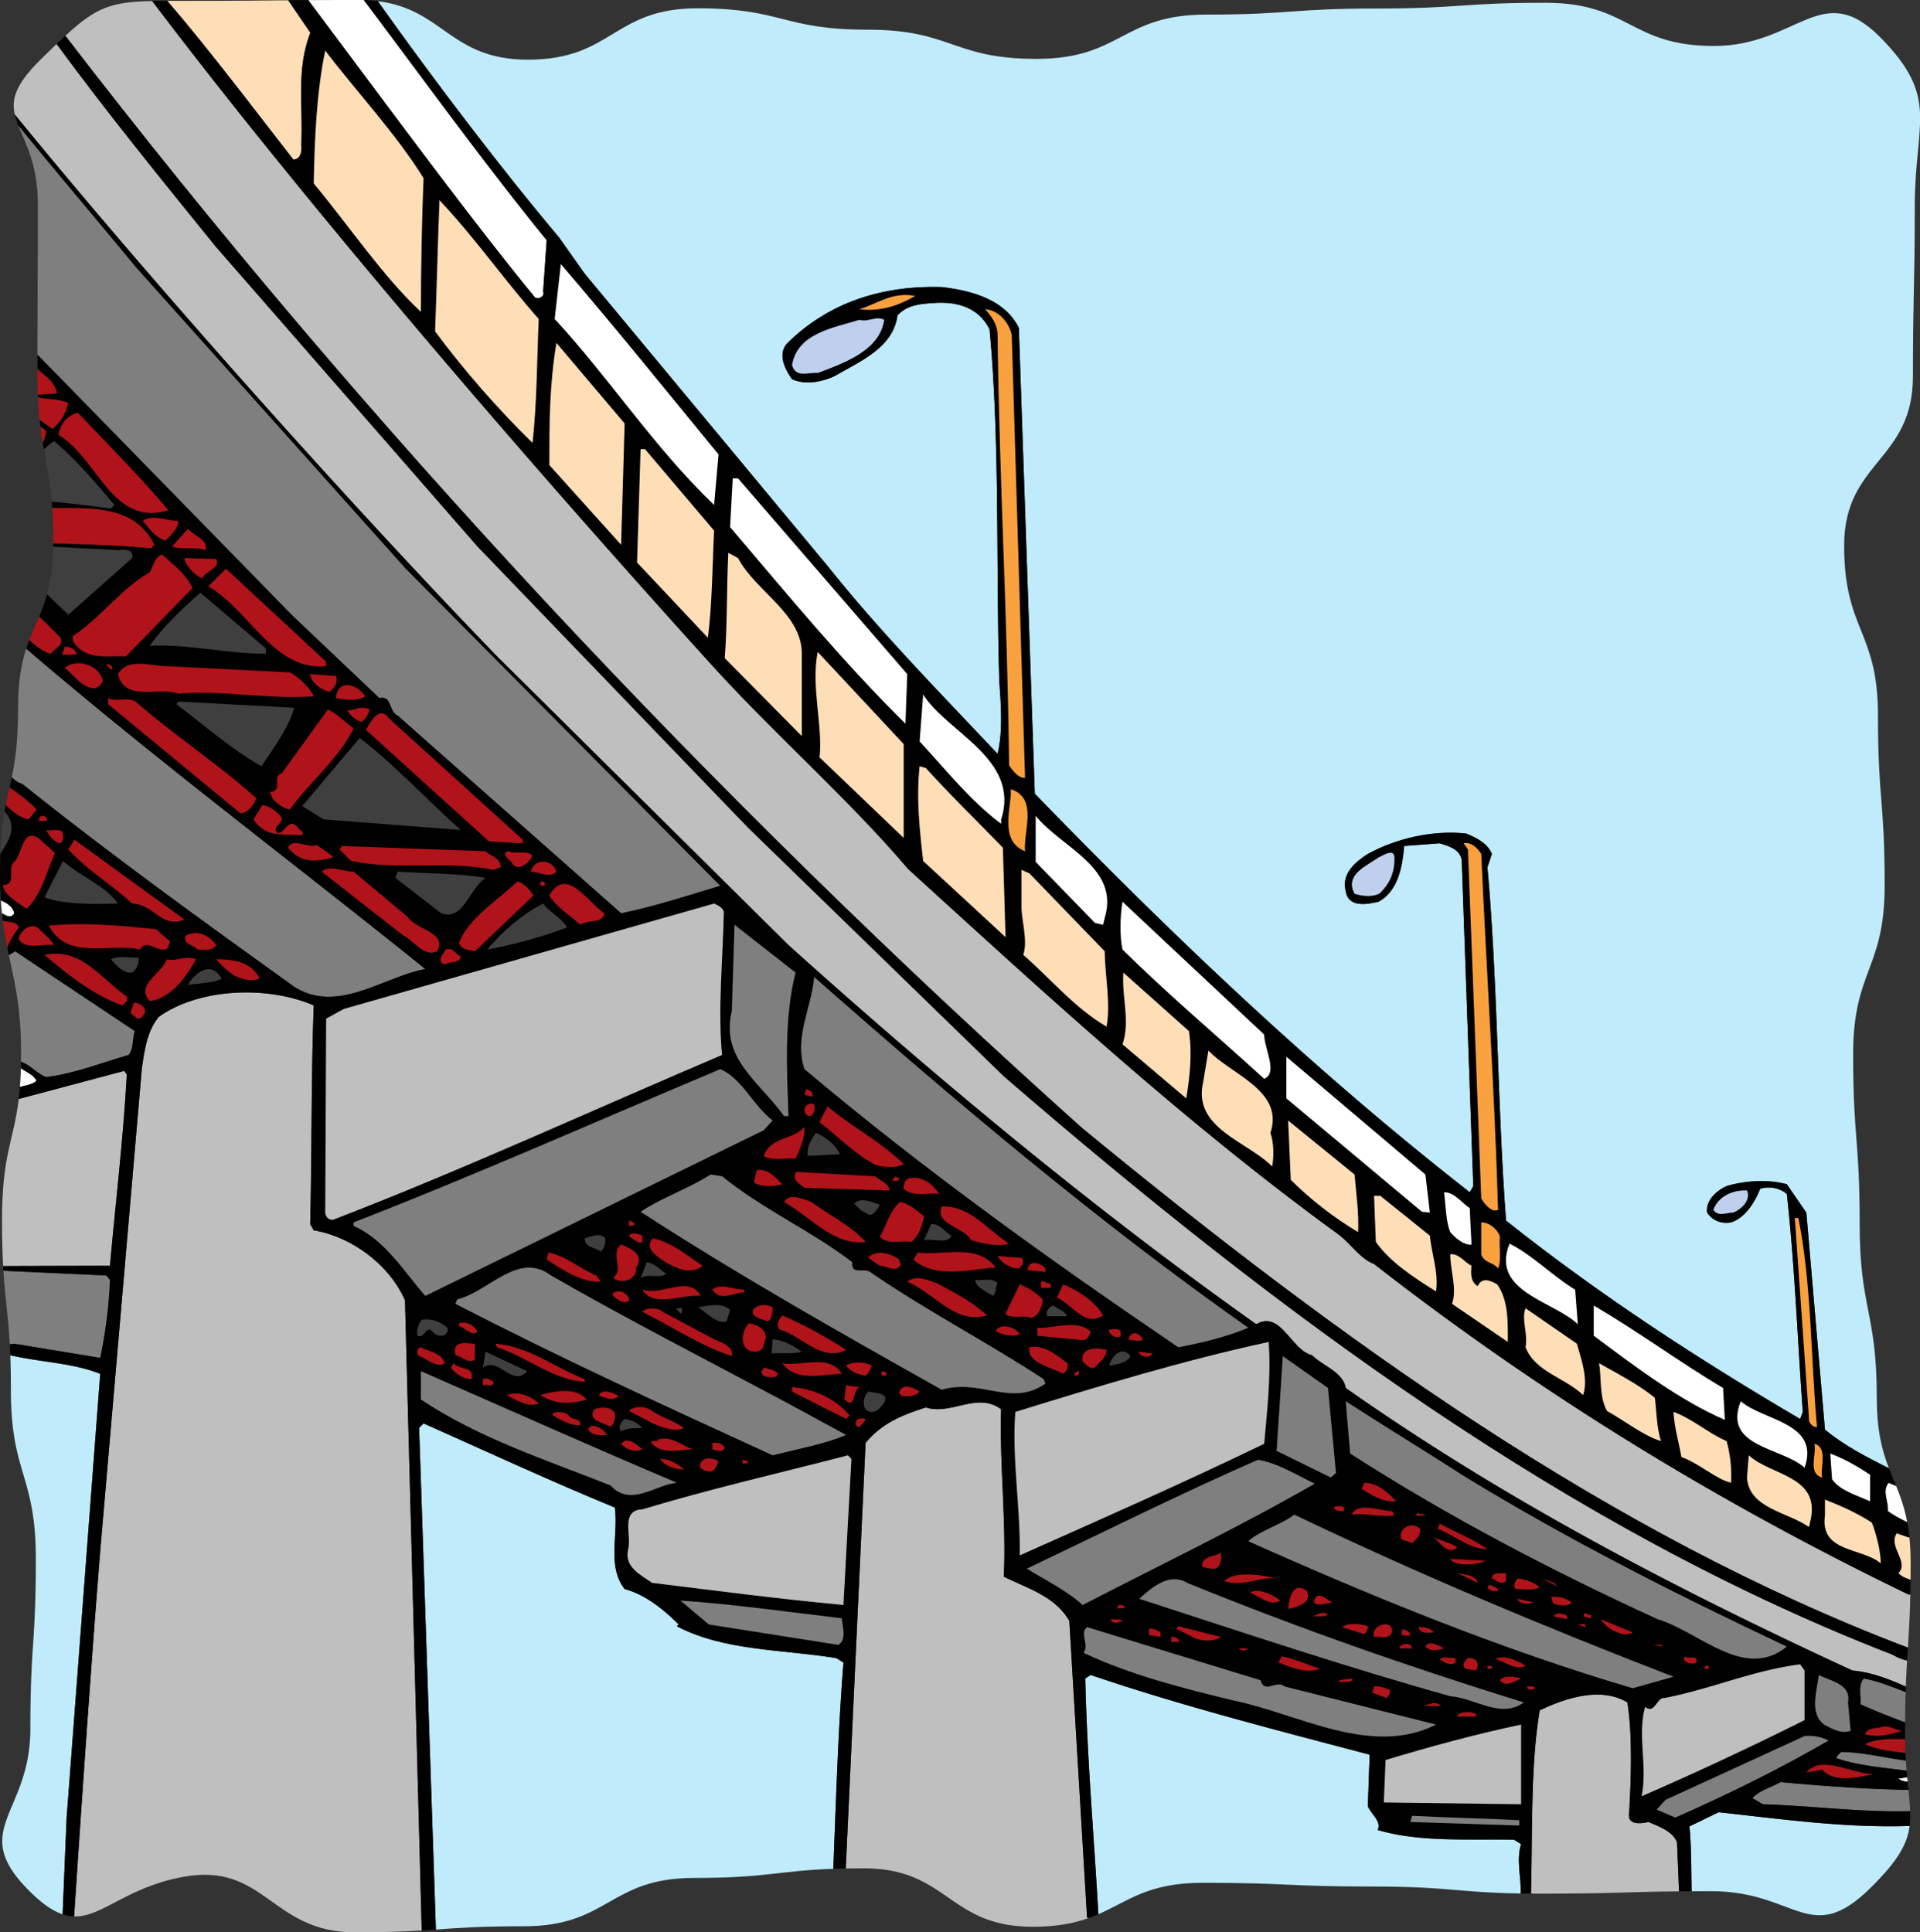 <svg xmlns="http://www.w3.org/2000/svg" width="407.828" height="410.508"><rect width="100%" height="100%" fill="#333333" stroke="none"/><defs><clipPath id="a"><path d="M80 0h327.828v312H80Zm0 0"/></clipPath><clipPath id="b"><path d="M15 210h75v200.512H15Zm0 0"/></clipPath><clipPath id="c"><path d="M0 24h406v386.512H0Zm0 0"/></clipPath></defs><path fill="#7f7f7f" d="M80.563 148.293c2.82-.566 1.878 2.82 3.949 3.762l47.418 41.96c7.336-1.503 14.11-3.761 21.074-5.831L86.207 120.82 28.629 56.47c-5.05-6.235-16.992-20.262-24.766-29.875C5.348 30.387 8.04 34.94 8.04 43.367c0 16.516-.082 17.797-.094 31.969l53.989 55.27 18.629 17.687m-18.068 61.34c9.223 5.832 18.816-2.07 27.848-3.766-27.817-22.43-57.153-44.37-84.781-68.062-1 3.093-1.723 6.882-1.723 12.504 0 7.164-.606 11.312-1.336 14.843.695.63 1.422 1.203 2.23 1.391 18.813 15.055 38.383 29.164 57.762 43.09"/><path fill="#3f3f3f" d="M1.91 173.695c-.242-.453-.57-.879-.945-1.289-.418 2.395-.758 5.2-.895 8.992 1.414-2.312 3.278-4.73 1.84-7.703m26.156-55.132c.375-1.883-1.507-1.883-2.824-1.692l-13.949-.719c-.074 4.285-.586 7.461-1.313 10.094 1.551 1.469 3.063 2.961 4.536 4.36l13.55-12.043"/><path fill="#fddeb6" d="M403.254 334.195c.613.75 1.601 1.102 2.57 1.422.012-1.11.02-2.281.02-3.547 0-2.023-.098-3.8-.258-5.406l-2.707-.937c-1.883 2.824.941 5.457.375 8.468"/><path fill="#fff" d="M400.996 321.023c1.305.93 2.703 1.68 4.121 2.356-.582-3.102-1.445-5.465-2.36-7.703l-1.573-.676c-1.504 1.695 0 3.953-.188 6.023"/><path fill="#bfbfbf" d="M167.492 200.79c31.797 28.6 65.102 56.26 99.348 80.53 5.27-3.007 7.336 5.457 11.851 6.586 2.258 2.258 6.586 3.574 7.153 6.961 34.246 24.086 70.558 42.903 107.625 60.024 4.148.367 7.742 1.84 11.343 3.394.079-2.055.172-3.836.278-5.52-1.133-.206-2.25-.757-3.153-1.261-68.867-26.719-130.394-72.442-188.722-122.867l-54.38-52.875-57.39-59.645L45.941 52.52C34.367 38.262 22.797 24 12.023 9.344a320.316 320.316 0 0 0-3.312 3.226c-5.422 5.34-6.313 8.496-5.57 11.758C32.242 60 74.113 106.891 105.586 139.45l61.906 61.34"/><g clip-path="url(#a)" transform="translate(0 -.004)"><path fill="#bfebfb" d="m124.215 58.168 51.742 62.281c11.102 13.922 23.898 26.906 35.938 39.7 1.128-4.704.753-9.97.378-15.239-.753-23.332.188-50.617-2.07-74.887-2.258-4.707-6.96-6.023-11.855-5.644-2.82.187-5.645.375-7.715 2.633-.938 6.96-8.09 9.785-13.168 12.793-2.637 1.316-6.399 2.07-9.223.754-1.504-2.07-3.195-5.457-.937-7.715 8.84-8.656 20.132-12.23 32.738-11.856 6.398.754 13.36 2.637 16.371 8.657l3.387 98.972c29.539 30.48 59.644 59.082 92.387 84.672l.75-1.316-2.446-69.055c-.187-2.445-2.82-3.2-4.703-3.762l-7.527.563c-.375 4.515-1.317 9.597-5.457 11.855-2.446.563-6.399 1.317-6.961-2.258-.942-3.765 2.07-6.21 4.703-7.906 6.21-3.383 13.926-5.078 20.887-4.324 2.257.941 4.515 2.07 5.457 4.324l-.942 2.824c2.258 25.403 2.07 49.864 3.95 75.075 20.132 15.996 41.019 29.543 62.468 42.148l.567-1.504c-1.13-15.43-1.696-31.047-3.387-46.289-1.508-1.316-3.762-1.691-5.645-1.129-1.129 2.824-3.199 6.211-6.21 7.152-2.07.375-3.95-.378-5.079-2.07-.379-2.633 2.07-4.703 4.14-5.644 3.763-1.13 8.84-1.504 12.794-.375l4.14 6.02 3.95 46.097c4.004 3.316 8.773 5.8 13.59 8.207-1.407-3.64-2.582-7.86-2.582-15.129 0-18.063-3.633-18.7-3.633-36.762 0-18.027-1.383-18.027-1.383-36.054 0-17.95 6.695-17.95 6.695-35.903 0-18.05-1.422-18.05-1.422-36.097 0-18.02-7.187-18.02-7.187-36.04 0-17.984 14.61-17.984 14.61-35.964 0-18.032.39-18.032.39-36.059 0-18.035 5.387-23.074-7.266-35.926C386.984-4.664 381.832 9.77 364.07 9.77c-17.894 0-17.894-9.176-35.785-9.176-17.96 0-17.96 1.218-35.918 1.218-18.062 0-18.062 1.29-36.129 1.29-18.023 0-18.023 9.41-36.05 9.41-17.954 0-17.954-6.2-35.903-6.2-18.05 0-18.05-4.546-36.097-4.546-18.024 0-18.024 10.914-36.043 10.914C95.64 12.68 94.273 2.004 80.254.254c11.539 16.273 26.234 35.652 38.504 50.2l5.457 7.714"/></g><path fill="#7f7f7f" d="M395.164 362.043c3.086 1.43 6.297 2.664 9.488 3.863.02-2.46.063-4.57.121-6.441-2.898-1.121-5.804-2.293-8.855-2.88-1.316 1.317-.566 3.575-.754 5.458"/><path fill="#bfbfbf" d="M229.96 239.738c54.548 44.832 111.692 86.133 175.302 110.293.207-3.238.414-6.523.515-11.297l-.453-.023c-39.703-19.195-77.52-42.148-113.46-70.184-3.009-1.129-4.891-4.328-7.716-6.398-31.609-22.953-61.34-50.238-91.257-77.524-12.793-15.05-28.977-29.164-42.336-44.027C113.62 99.801 65.902 44.578 32.328.223c-8.766.195-11.844 1.293-18.445 7.37C77.164 89.989 151.305 169.372 229.96 239.739"/><path fill="#fff" d="m115.371 61.926.75-10.91C103.746 35.91 89.29 15.957 77.29.023A33.826 33.826 0 0 0 76.184 0c-4.508 0-7.887.012-10.704.027 14.641 19.52 34.274 46.309 48.196 63.215.941.38 2.07-.375 1.695-1.316"/><path fill="#fddeb6" d="M64.004 30.691c.375-8.843-1.094-15.84 1.918-23.742L61.215.06c-5.785.054-10.07.12-21.094.12-1.684 0-3.215-.003-4.617.005 8.594 9.843 21.035 26.378 26.805 33.707 1.507 0 1.882-1.692 1.695-3.2"/><path fill="#3f3f3f" d="M24.3 107.273c-3.948-4.703-8.09-9.597-12.792-13.546-.828.476-1.531 1.085-2.184 1.761.614 3.383 1.285 6.469 1.668 11.102 4.164.328 8.445.922 12.555 1.437l.754-.754"/><path fill="#bfbfbf" d="M227.137 344.355c-3.008-5.27-9.032-6.96-13.922-9.41.562-11.289-.942-24.46-.567-35.558-5.078-3.766-10.535 1.316-15.992-.38-4.703 1.505-9.218 3.2-12.797 7.528l-4.214 90.41c1.18-.023 2.44-.035 3.816-.035 17.953 0 17.953 12.414 35.906 12.414 5.153 0 8.828-.762 11.88-1.851a.89.89 0 0 0-.345-.086l-3.765-63.032"/><path fill="#bfebfb" d="m323.098 391.77-1.504-.942c-9.785-.187-20.133.567-28.977-2.066.942-1.883-1.504-3.387-2.07-5.082l.375-10.914c-19.942-5.266-39.887-10.348-59.27-16.934l-1.129.754c.372 16.875 1.836 33.387 2.782 50.074 6.351-2.762 10.472-6.676 22.16-6.676 18.02 0 18.02.797 36.039.797 16.348 0 17.836 1.25 31.484 1.477.184-3.414-.972-7.094.11-10.488"/><path fill="#bfbfbf" d="M350.195 387.066c-1.695.375-4.707.754-4.14-2.07.375-6.773.754-15.992-.375-23.332-5.649-3.387-13.172-.941-18.63 1.695-1.968 11.805-1.507 25.61-1.855 38.926.73.004 1.477.008 2.274.008 15.383 0 17.648-.379 29.18-.492l-.434-10.406c-.942-2.446-3.95-3.387-6.02-4.328"/><path fill="#bfebfb" d="M177.652 352.258c-11.476-1.883-23.898-1.504-33.87-6.774l.378-.379c-3.2-3.195-7.152-6.394-11.48-7.523-3.762-4.895-1.317-11.102-2.07-17.312-13.735-5.645-27.094-11.852-40.641-17.875l-.942.94 3.559 106.583c4.75-.34 9.226-.695 18.7-.695 18.062 0 18.062-10.266 36.124-10.266 15.567 0 17.7-1.527 29.594-1.941.582-14.645 1.016-29.371 2.152-43.817l-1.504-.941"/><g clip-path="url(#b)" transform="translate(0 -.004)"><path fill="#bfbfbf" d="m66.637 261.379-.75-1.317c.375-15.05.187-31.234.75-46.472-10.16-4.328-24.461-3.578-32.926 2.445-2.45 3.008-3.012 6.961-3.578 10.91l-8.844 102.547c-2.043 25.465-3.871 52.324-5.547 77.64 5.926.184 10.98-6.1 22.969-8.366 17.578-3.32 18.762 11.746 36.656 11.746 6.54 0 10.695-.172 14.207-.387L86.02 276.246c-3.387-7.715-11.48-13.55-19.383-14.867"/></g><path fill="#b01319" d="M396.105 370.508c2.614 1.25 5.641 1.543 8.625 1.906a77.189 77.189 0 0 1-.078-2.96c-3-.083-5.984-.118-8.546 1.054"/><path fill="#bfebfb" d="m365.059 384.996-6.211 3.012c.46 4.48.363 9.172.468 13.773 1.293-.008 2.684-.011 4.211-.011 18.035 0 20.946 11.953 33.79-.7 5.785-5.699 7.808-9.27 8.304-13.164-13.906.461-27.32-1.476-40.562-2.91"/><path fill="#7f7f7f" d="M390.086 373.52c4.633 1.593 9.824 1.964 14.887 2.648a97.341 97.341 0 0 1-.157-2.152c-4.601-.582-9.246-1.813-13.793-1.813-.187.375-.937.75-.937 1.317m-17.876 8.468 2.255 1.317c10.789.336 20.676 1.726 31.273 1.468-.047-1.375-.195-2.855-.367-4.52-9.062-.163-18.316-.835-27.14-1.651-2.07 1.128-4.329 1.691-6.02 3.386"/><path fill="#fff" d="M405.195 378.547c-.035-.32-.066-.649-.097-.98l-1.844.28c.477.415 1.176.587 1.941.7"/><path fill="#bfbfbf" d="m26.934 228.262-.563-.754-22.39 5.957C2.897 242.53.425 245.16.425 259.25c0 3.992.094 7.102.238 9.715l22.695-.063c1.13-12.793 2.825-26.906 3.575-40.64"/><path fill="#fff" d="M3.04 194.016c-.302-1.364-1.58-2.23-2.853-2.72.063.974.141 1.892.235 2.77.871.32 1.746 1.258 2.617-.05m1.399 32.918a83.687 83.687 0 0 1-.208 3.996c1.196-.368 2.77-.516 3.512-1.352-.644-1.293-2.164-1.793-3.304-2.644"/><path fill="#7f7f7f" d="M27.313 224.121c1.128-1.316.753-3.387 1.316-5.082L3.227 202.105l-1.352.813c1.227 5.773 2.605 11.039 2.605 20.992 0 .574-.003 1.133-.011 1.672 1.828.555 3.332 2.469 5.343 3.242 6.024-.754 11.668-3.012 17.5-4.703"/><path fill="#bfebfb" d="M21.29 291.86c-5.645-2.258-12.231-2.45-18.25-3.766a5.313 5.313 0 0 1-.856-.2c.082 2.106.129 4.52.129 7.395 0 17.984 5.3 17.984 5.3 35.965 0 18.031-1.164 18.031-1.164 36.058 0 18.036-13.117 21.32-.46 34.168 2.85 2.895 5.187 4.489 7.312 5.196l.84-20.364 7.148-94.453"/><path fill="#7f7f7f" d="M21.29 288.473c1.128-5.27 1.882-11.29 2.07-16.559l-.75-.941-21.887-1.008c.375 5.95 1.011 9.387 1.355 15.633l.961-.137 18.25 3.012"/><path d="M192.89 184.605c29.919 27.286 59.65 54.57 91.258 77.524 2.825 2.07 4.707 5.27 7.715 6.398 35.942 28.035 73.758 50.989 113.461 70.184l.453.023c.02-.972.036-2.007.047-3.117-.969-.32-1.957-.672-2.57-1.422 2.355-2.355-2.258-5.644-.375-8.468l2.707.937a38.61 38.61 0 0 0-.469-3.285c-1.418-.676-2.816-1.426-4.12-2.356.187-2.07-1.317-4.328.187-6.023l1.574.676c-.512-1.25-1.035-2.469-1.531-3.758-4.817-2.406-9.586-4.89-13.59-8.207l-3.95-46.098-4.14-6.02c-3.953-1.128-9.031-.753-12.793.376-2.07.941-4.52 3.011-4.14 5.644 1.128 1.692 3.007 2.446 5.077 2.07 3.012-.94 5.082-4.328 6.211-7.152 1.883-.562 4.137-.187 5.645 1.13 1.691 15.241 2.258 30.858 3.387 46.288l-.567 1.504c-21.449-12.605-42.336-26.152-62.469-42.148-1.878-25.211-1.691-49.672-3.949-75.075l.942-2.824c-.942-2.254-3.2-3.383-5.457-4.324-6.961-.754-14.676.941-20.887 4.324-2.633 1.696-5.645 4.14-4.703 7.906.562 3.575 4.515 2.82 6.96 2.258 4.141-2.258 5.083-7.34 5.458-11.855l7.527-.563c1.883.563 4.516 1.317 4.703 3.762l2.446 69.055-.75 1.316c-32.743-25.59-62.848-54.191-92.387-84.672l-3.387-98.972c-3.012-6.02-9.973-7.903-16.371-8.657-12.605-.375-23.898 3.2-32.738 11.856-2.258 2.258-.567 5.644.937 7.715 2.824 1.316 6.586.562 9.223-.754 5.078-3.008 12.23-5.832 13.168-12.793 2.07-2.258 4.894-2.446 7.715-2.633 4.894-.379 9.597.937 11.855 5.644 2.258 24.27 1.317 51.555 2.07 74.887.375 5.27.75 10.535-.378 15.238-12.04-12.792-24.836-25.777-35.938-39.699l-51.742-62.28-5.457-7.716C106.488 35.902 91.793 16.523 80.254.25a31.043 31.043 0 0 0-2.965-.227c12 15.934 26.457 35.887 38.832 50.993l-.75 10.91c.375.941-.754 1.695-1.695 1.316C99.754 46.336 80.12 19.547 65.48.027c-1.562.008-2.953.02-4.265.032l4.707 6.89c-3.012 7.903-1.543 14.899-1.918 23.742.187 1.508-.188 3.2-1.695 3.2-5.77-7.328-18.211-23.864-26.805-33.707-1.14.003-2.191.015-3.176.039C65.902 44.578 113.621 99.8 150.555 140.578c13.36 14.863 29.543 28.977 42.336 44.027"/><path d="m101.445 116.117 57.39 59.645 54.38 52.875c58.328 50.425 119.855 96.148 188.722 122.867.903.504 2.02 1.055 3.153 1.262.055-.926.113-1.829.172-2.735-63.61-24.16-120.754-65.46-175.301-110.293C151.305 169.371 77.164 89.988 13.883 7.594c-.59.543-1.207 1.125-1.86 1.75C22.797 24 34.367 38.262 45.941 52.52l55.504 63.597"/><g clip-path="url(#c)" transform="translate(0 -.004)"><path d="M404.652 369.457c-.004-.3-.008-.594-.008-.902 0-.93.004-1.805.008-2.645-3.191-1.2-6.402-2.433-9.488-3.863.188-1.883-.562-4.14.754-5.457 3.05.586 5.957 1.758 8.855 2.879.012-.403.028-.797.04-1.18-3.602-1.555-7.196-3.027-11.344-3.394-37.067-17.122-73.38-35.938-107.625-60.024-.567-3.387-4.895-4.703-7.153-6.96-4.515-1.13-6.582-9.595-11.851-6.587-34.246-24.27-67.55-51.93-99.348-80.531l-61.906-61.34C74.113 106.895 32.242 60.003 3.14 24.332c.168.742.418 1.488.722 2.266 7.774 9.613 19.715 23.64 24.766 29.875l57.578 64.351 66.797 67.364c-6.965 2.07-13.738 4.328-21.074 5.832l-47.418-41.961c-2.07-.942-1.13-4.329-3.95-3.762l-18.628-17.688L7.945 75.34v3.087c1.762 1.484 3.801 2.886 4.125 5.144l-4.039.278.024.566c2.125.496 4.476.309 6.46 1.227-.562 2.07-1.503 3.949-3.386 5.457l-2.73-1.942c.054.528.113 1.04.175 1.531.461.278.895.586 1.239.973-.106.86-.372 1.656-.739 2.414.082.48.164.953.25 1.418.653-.676 1.356-1.285 2.184-1.762 4.703 3.95 8.844 8.844 12.793 13.547l-.754.754c-4.11-.515-8.39-1.11-12.555-1.437.035.43.07.875.098 1.336 8.195.086 17.492-.711 21.68 7.816l-.754.75c-6.356-.676-13.676-.863-20.715-1.058 0 .246-.004.484-.008.718l13.95.719c1.316-.191 3.198-.191 2.823 1.691l-13.55 12.043c-1.473-1.398-2.985-2.89-4.536-4.359-.488 1.758-1.066 3.281-1.671 4.73 1.511 1.43 3 2.934 4.515 4.52.754 1.695-1.316 2.258-2.07 3.387-1.715-.504-3.156-1.66-4.535-2.942-.23.598-.45 1.215-.656 1.864 27.627 23.69 56.964 45.63 84.78 68.06-9.03 1.695-18.624 9.598-27.847 3.766-19.379-13.926-38.95-28.035-57.762-43.09-.808-.188-1.535-.762-2.23-1.39-.152.722-.305 1.417-.461 2.109 1.973 1.5 4.082 2.902 5.7 4.738l-1.692 2.07c-1.895-.43-3.395-1.687-4.824-3.054-.09.449-.176.914-.262 1.39.375.41.703.836.945 1.29 1.438 2.972-.426 5.39-1.84 7.702-.043 1.203-.07 2.493-.07 3.91 0 2.211.07 4.184.188 5.989 1.273.488 2.55 1.355 2.851 2.719-.871 1.308-1.746.37-2.617.05.055.532.113 1.043.176 1.543 1.12.395 2.89.067 3.382 1.418-.902 1.285-1.964 2.836-2.433 4.293.105.54.219 1.07.328 1.598l1.352-.813 25.402 16.934c-.563 1.695-.188 3.766-1.317 5.082-5.832 1.691-11.476 3.95-17.5 4.703-2.011-.773-3.515-2.687-5.343-3.242-.008.465-.02.914-.032 1.352 1.141.851 2.66 1.351 3.305 2.644-.742.836-2.316.984-3.512 1.352a70.727 70.727 0 0 1-.25 2.535l22.391-5.957.563.754c-.75 13.734-2.446 27.847-3.575 40.64l-22.695.063.059 1 21.886 1.008.75.941c-.187 5.27-.941 11.29-2.07 16.559l-18.25-3.012-.96.137c.038.722.073 1.488.105 2.296.257.082.535.153.855.2 6.02 1.316 12.606 1.507 18.25 3.765l-7.148 94.453-.84 20.364c.84.281 1.648.425 2.441.453 1.676-25.317 3.504-52.176 5.547-77.64l8.844-102.548c.566-3.949 1.129-7.902 3.578-10.91 8.465-6.023 22.766-6.773 32.926-2.445-.563 15.238-.375 31.422-.75 46.473l.75 1.316c7.902 1.316 15.996 7.152 19.383 14.867l3.554 133.879c1.043-.066 2.035-.133 3.012-.203L89.027 303.34l.942-.942c13.547 6.024 26.906 12.23 40.64 17.875.754 6.211-1.691 12.418 2.07 17.313 4.329 1.129 8.282 4.328 11.481 7.523l-.379.38c9.973 5.269 22.395 4.89 33.871 6.773l1.504.941c-1.136 14.445-1.57 29.172-2.152 43.817.828-.032 1.707-.055 2.64-.07l4.215-90.41c3.579-4.329 8.094-6.024 12.797-7.528 5.457 1.695 10.914-3.387 15.992.379-.375 11.097 1.13 24.27.567 35.558 4.89 2.45 10.914 4.14 13.922 9.41l3.765 63.032c.11 0 .227.035.344.086a32.277 32.277 0 0 0 2.059-.813c-.946-16.687-2.41-33.2-2.782-50.074l1.13-.754c19.382 6.586 39.327 11.668 59.269 16.934l-.375 10.914c.566 1.695 3.012 3.199 2.07 5.082 8.844 2.632 19.192 1.879 28.977 2.066l1.504.941c-1.082 3.395.074 7.075-.11 10.489.7.011 1.442.023 2.207.027.348-13.316-.113-27.121 1.856-38.926 5.457-2.637 12.98-5.082 18.629-1.695 1.129 7.34.75 16.558.375 23.332-.567 2.824 2.445 2.445 4.14 2.07 2.07.942 5.078 1.883 6.02 4.328l.433 10.407c.836-.008 1.723-.016 2.668-.02-.105-4.601-.008-9.293-.468-13.773l6.21-3.012c13.243 1.434 26.657 3.371 40.563 2.91.125-1.008.156-2.039.117-3.133-10.597.258-20.484-1.132-31.273-1.468l-2.254-1.317c1.691-1.695 3.95-2.258 6.02-3.387 8.824.817 18.078 1.489 27.14 1.653a222.94 222.94 0 0 1-.176-1.707c-.765-.113-1.465-.285-1.941-.7l1.844-.28c-.043-.454-.086-.919-.125-1.4-5.063-.683-10.254-1.054-14.887-2.648 0-.566.75-.941.937-1.316 4.547 0 9.192 1.23 13.793 1.813a90.6 90.6 0 0 1-.085-1.602c-2.985-.363-6.012-.656-8.625-1.906 2.562-1.172 5.546-1.137 8.546-1.055"/></g><path fill="#fddeb6" d="M114.43 67.762c-.375 8.652-.375 18.062-1.317 26.34-7.34-7.149-14.867-15.805-20.699-23.707.379-9.598.566-19.004.941-27.848 7.34 7.715 13.739 16.933 21.075 25.215"/><path fill="#fff" d="m152.625 96.547-.938 10.726c-12.796-12.23-22.207-26.906-33.87-39.511l1.316-11.668c11.289 13.172 22.39 26.906 33.492 40.453"/><path fill="#f9a13f" d="M194.398 62.867c-3.574 2.07-7.34 3.387-11.855 2.824 3.766-1.129 6.96-3.765 11.855-2.824m20.508 8.281 2.824 94.079c-1.316.187-2.636-1.504-3.386-2.633-.38-32.93-2.07-59.836-2.45-91.824-.187-2.07-1.316-3.575-2.632-5.079 2.824.188 5.082 2.82 5.644 5.457"/><path fill="#bfcfee" d="M187.813 67.95c-.942 6.585-8.657 9.218-14.114 11.288-2.07-.187-4.703 1.13-5.457-1.695 1.13-6.773 8.844-7.902 14.301-9.594 1.883.563 3.574-.941 5.27 0"/><path fill="#fddeb6" d="m131.93 115.742-15.243-16.937c0-8.84 0-16.934 1.504-25.965l14.489 17.125-.75 25.777m19.758-3.012c-.38 7.528-.38 15.243-1.32 22.766l-15.052-15.992.75-24.086h.942l14.68 17.312"/><path fill="#fff" d="m192.703 143.21-.375 10.54c-13.36-13.172-25.215-27.66-37.258-41.773l.567-10.348h1.129l35.937 41.582"/><path fill="#fddeb6" d="M156.766 118.563c3.761 7.152 13.734 11.855 13.547 20.507v17.313l-16.372-16.559c.567-7.336.38-14.488.754-22.39l2.07 1.128"/><path fill="#3f3f3f" d="M56.477 138.883c-8.47 0-16.184-2.067-24.649-1.692 3.012-4.328 6.774-7.714 10.723-11.289l13.926 11.852v1.129"/><path fill="#fddeb6" d="M191.953 158.074v19.946l-17.875-17.122c.75-6.585-1.883-15.242-.379-22.39l18.254 19.566"/><path fill="#fff" d="M212.648 174.07v.942c-6.586-4.895-12.043-11.856-17.308-17.5l.75-9.973c5.082 8.094 20.7 13.734 16.558 26.531"/><path fill="#3f3f3f" d="M62.496 150.363c-1.129 4.137-4.328 8.465-6.96 12.418-6.4-3.574-12.044-8.656-18.063-13.172l.375-.562 24.648 1.316m35.375 25.965-29.164-2.258-4.516-2.82 12.23-14.488c7.528 5.832 14.677 13.547 21.45 19.566"/><path fill="#fddeb6" d="M196.656 163.156c5.27 5.832 10.914 11.29 16.367 16.934l.567 19.004-17.5-16.18c-.75-6.586-1.504-13.36-.75-20.133l1.316.375"/><path fill="#f9a13f" d="M217.73 180.844c-5.644-2.258-2.824-9.406-3.011-13.172 5.832 1.883 2.633 8.844 3.011 13.172"/><path fill="#fff" d="m234.664 194.957-.375 1.504-1.695-.375-12.606-12.984v-9.786c5.457 6.774 17.875 10.914 14.676 21.641"/><path fill="#f9a13f" d="M314.633 181.406c1.129 25.215 2.82 49.864 3.574 75.645-1.316.562-2.824-1.13-3.574-2.45l-2.824-74.132-.942-1.317c1.695-.379 3.012 1.125 3.766 2.254"/><path fill="#bfcfee" d="M296.191 182.535c0 2.824-.941 5.082-3.007 7.152-1.32.942-3.766.754-5.457.188-2.258-4.14 2.82-6.02 5.078-7.715.941-.375 3.574-2.258 3.386.375"/><path fill="#3f3f3f" d="M25.055 191.945c-5.082.188-11.668.188-15.618-1.316l3.95-7.715c3.765 3.387 8.843 5.078 11.668 9.031"/><path fill="#fddeb6" d="M234.664 202.105c0 4.895 1.316 11.102.375 15.993-6.773-3.95-11.851-10.16-17.687-15.239.941-2.824-.188-6.586-.375-9.785v-8.277l1.695.75 15.992 16.558"/><path fill="#3f3f3f" d="M103.14 186.488c-3.574 2.446-4.702 9.219-9.41 7.528l-9.78-7.528.562-1.316c5.832.375 13.172.375 18.629 1.316"/><path fill="#fff" d="M268.531 219.793c0 3.012 3.012 8.09 0 9.406-10.722-9.781-19.941-17.496-30.105-27.469-.563-2.636-.563-6.773 0-10.16l30.105 28.223"/><path fill="#3f3f3f" d="M120.45 197.027c-5.458 2.067-11.102 3.575-16.934 4.703 3.386-4.14 7.527-7.527 11.855-9.785 1.504 2.07 3.95 3.012 5.078 5.082"/><path fill="#bfbfbf" d="M153.754 193.64c-.188 10.16-1.317 20.696-.375 30.481-27.473 11.664-54.754 24.274-82.602 34.996-.941.188-1.695-.75-1.695-1.504l.191-41.207 3.762-2.07 78.652-22.39c.75.374 1.692.753 2.067 1.695"/><path fill="#7f7f7f" d="M168.996 206.621c-2.445 9.41-1.883 20.7-1.504 30.484h-.941c-5.457-7.527-13.547-12.23-11.102-22.39l.563-18.254 12.984 10.16"/><path fill="#3f3f3f" d="M29.383 203.422c.187.941-.188 2.445-1.317 3.2-2.07.187-3.39-1.692-4.52-2.821 1.696-.942 3.954-.192 5.837-.38m17.687 4.517c-1.882.94-5.27.94-7.152 1.32 1.316-2.45 4.89-5.457 7.152-1.32"/><path fill="#fddeb6" d="M252.54 219.04c.75 4.702.187 9.784-.567 14.3l-13.547-11.477c1.695-4.894-.188-9.972.187-15.242l13.926 12.418"/><path fill="#7f7f7f" d="M265.145 282.074c-4.516 1.883-9.786 3.2-14.864 4.14-26.906-18.253-54.191-37.82-79.402-59.081-2.258-6.774 1.504-12.985 2.066-19.57 30.11 26.53 60.403 52.12 92.2 74.511"/><path fill="#b01319" d="M8.574 90.684c.149 1.214.32 2.328.5 3.386.367-.757.633-1.554.739-2.414-.344-.386-.778-.695-1.239-.972m24.196 25.058c-4.188-8.527-13.485-7.73-21.68-7.816.137 2.043.215 4.379.215 7.144 0 .125-.004.239-.004.364 7.039.195 14.36.382 20.715 1.058l.754-.75M7.945 78.422v.73c0 1.72.032 3.27.086 4.692l4.04-.278c-.325-2.257-2.364-3.66-4.126-5.144m6.571 7.215c-1.985-.918-4.336-.73-6.461-1.227.082 1.77.199 3.328.343 4.742l2.73 1.942c1.884-1.508 2.825-3.387 3.388-5.457m-1.692 49.859a126.358 126.358 0 0 0-4.515-4.52c-.696 1.66-1.426 3.231-2.09 4.965 1.379 1.282 2.82 2.438 4.535 2.942.754-1.13 2.824-1.692 2.07-3.387M7.742 172c-1.617-1.836-3.726-3.238-5.699-4.738-.277 1.226-.559 2.445-.816 3.754 1.43 1.367 2.93 2.625 4.824 3.054L7.742 172M.598 195.61c.265 2.085.593 3.945.949 5.71.469-1.457 1.531-3.007 2.433-4.293-.492-1.351-2.261-1.023-3.382-1.418M16.586 87.707c6.398 6.773 13.172 13.547 19.191 20.695-12.039 3.575-14.863-10.914-23.328-15.992.188-2.07 1.88-4.328 4.137-4.703m21.262 22.953c.187 1.317-1.504 3.012-2.633 4.14-2.07-.374-3.574-2.636-4.89-4.14 2.066-1.504 5.077 0 7.523 0m5.832 6.211c-2.258-.754-5.078 0-7.149-.754l3.387-3.762c1.316 1.504 4.328 2.254 3.762 4.516m-2.82 8.089-14.114 14.49c-4.137-.188-8.844.94-11.289-3.387v-.942c5.832-3.762 10.54-10.348 16.371-13.547.754-1.316.942-3.199 2.633-3.765 2.258 2.07 5.27 4.328 6.398 7.152m5.082-6.211c.938 2.07-2.261 2.445-3.011 4.14-1.696-.753-3.575-2.824-3.766-4.328l6.777.188m23.332 22.77c-11.105 1.128-16.37-12.043-25.027-16.934l3.762-3.766 21.265 19.758v.942m-53.063-2.45H13.2l.566-1.691c1.129 0 2.445.562 2.445 1.691m5.644 5.457c-.187.754-.94 1.508-1.695 1.696-2.633 0-4.515-2.825-6.394-4.328 2.445-2.07 7.148-.754 8.09 2.632m2.07-2.632-.38.375-.937-1.13c.75-.187 1.13.38 1.317.755m37.633.941c2.066 1.129 4.328 3.387 5.078 5.082-9.219.75-18.817-1.32-28.79-.566-4.327-1.504-11.288 1.882-12.792-4.141 2.07-3.574 7.148-1.691 10.347-1.691l26.157 1.316m9.781.754c.566 1.129-.188 2.445-1.317 3.387-1.691-.38-3.949-1.883-4.136-3.766l5.453.379m6.21 4.328c-1.507 1.129-4.327.75-6.21.375.379-4.14 4.515-3.012 6.21-.375m-48.546 1.316c8.281 7.149 17.687 13.36 25.402 20.32-.375 1.505-2.07 3.387-3.386 3.2l-28.036-23.145v-1.316c1.883.941 4.516-.375 6.02.941m49.488 1.504c-.187.942-.754 1.883-1.695 2.633-1.129-.375-2.445-1.316-3.012-2.445 1.508 0 3.012-1.13 4.707-.188m-3.387 3.953c-3.011 6.395-9.41 11.477-13.546 17.309-1.696-.375-3.954-1.883-4.141-3.762 2.82-.187.187-3.199 2.445-3.953l9.785-13.547c2.07.942 3.762 2.825 5.457 3.953m35.938 23.707v.754l-7.148-.379-26.157-23.707c.754-1.316 2.825-5.457 4.895-2.445l28.41 25.777m-51.18-4.703c.188 1.317-2.445 2.258-.754 3.387 1.696-.566 2.258-3.387 4.141-1.32.188.566 1.695.941.754 1.695-4.14-.375-7.527.563-10.16-3.387l1.879-3.011c1.695.191 3.011 1.32 4.14 2.636M10 174.07c0 .567-.938.188-1.691.375-.38-1.316 1.504-1.504 1.691-.375m3.387 3.387c.191.563 0 1.316-.563 1.695-1.316-.191-2.637-1.882-3.012-2.824 1.13.375 3.575-.754 3.575 1.129m-1.692 3.762c-1.883 3.953-2.633 8.469-6.023 11.855-1.879-1.316-4.89-3.012-5.078-5.082 3.199 0 .75-3.574 2.445-4.89 1.695-1.696 1.695-7.149 5.082-5.082l3.574 3.199m27.469 14.113c-4.703 2.07-6.394-3.2-11.098-3.387-4.52-4.14-9.597-7.148-13.55-11.476l1.32-2.07 23.328 16.933m31.613-13.172c-3.574.942-6.773 1.317-9.597-2.07 1.129-2.258 3.953.187 6.21-.563.942.942 2.258 1.317 3.387 2.633m32.363-1.316c1.13 1.129 3.2 1.316 3.2 3.386l-1.504.567c-10.164-2.07-20.324.187-30.11-1.883-.94-.566-1.69-1.695-2.632-2.445l.562-.754 30.485 1.129m9.972.941c-.754 1.504-3.199 3.762-4.515 1.317-.567-.567-2.258-1.883-.567-2.258 1.508.754 3.766-.375 5.082.941m5.078 3.387c-1.316 1.504-3.761 0-5.457 0 .754-2.824 4.52-2.824 5.457 0m-31.609 9.598c1.883 2.82 8.656 3.382 6.211 7.335-2.637 1.317-4.895-2.257-7.152-3.386l-17.309-13.547c1.691-1.504 4.516 0 6.773 0l11.477 9.598m26.718-4.516-12.417 11.851c-1.317-.375-2.637-.187-3.387-1.695 1.692-5.078 8.09-9.027 12.418-13.168 1.504.375 2.82 2.07 3.387 3.012m2.445-2.637v.567h-.941v-.942c.187 0 .754 0 .941.375m12.609 6.399c-.19 2.257-3.578 1.316-5.082 2.445-2.07-1.883-4.89-3.574-6.586-6.207 3.575-6.399 8.282 1.504 11.668 3.762m-92.199 6.019c-.379.754-.379 1.695-1.316 1.695-1.883.188-3.766-2.257-5.082 0-6.586-1.507-15.43 2.446-19.38-5.082 7.337-.75 15.427 0 22.767.754l3.011 2.633m-24.648.755c-2.445-.38-6.211 1.128-7.528-1.317.375-2.07 3.2-3.953 4.704-1.696 1.129.942 2.07 1.883 2.824 3.012m34.433.001c-.941 1.315-2.636.94-3.953.94-.754-.94-3.574-1.32-2.445-3.011 2.633-1.317 5.078.187 6.398 2.07m51.93 2.445c-.187 1.504-2.445.942-3.387 1.696-1.882-.754-.375-2.07.188-3.2 1.508-.566 2.07.942 3.2 1.504m-70.938 8.469c.378.942-.375 1.317-.938 1.883-6.023-2.07-11.668-6.586-16.558-10.727 7.714-1.695 12.042 5.079 17.496 8.844m14.679-7.903c-2.07 3.762-5.27 8.278-9.785 8.845-3.2-3.387 2.633-5.836 3.574-8.844 1.883.562 4.141-.942 6.211 0m13.547 4.137c-4.14 1.128-7.152-1.692-9.219-4.137 3.762 0 7.524.562 9.22 4.137m-25.028 8.093c-.938 1.13-1.692-.566-2.445-.754l.753-2.257c1.504 0 3.387 1.503 1.692 3.011"/><path fill="#fddeb6" d="M269.852 240.68c.75 2.07.75 5.078.375 7.148-5.082-5.27-16.938-8.09-14.676-17.875l1.129-6.773c4.703 5.082 16.18 8.468 13.172 17.5"/><path fill="#fff" d="m303.719 257.613-1.696-.187-28.785-24.086v-8.844l29.54 25.027.94 8.09"/><path fill="#7f7f7f" d="m164.105 238.043-1.882 2.07-71.88 35.188c-4.515-5.082-8.464-11.856-15.238-14.867v-.75c26.153-10.16 51.93-21.641 77.899-32.551 4.703 2.066 6.773 7.523 11.101 10.91"/><path fill="#fddeb6" d="M287.727 249.523c.375 4.516.937 8.09.75 12.23-5.079-3.01-10.16-6.96-14.301-11.1l-.563-12.61 14.114 11.48"/><path fill="#3f3f3f" d="m178.402 245.195-6.773.375c-.375-1.691.566-3.386 1.695-4.89 1.88.75 4.14 2.445 5.078 4.515"/><path fill="#7f7f7f" d="M153.379 249.898c8.844 7.153 18.816 11.477 27.66 18.25-.379 2.825 2.633 1.13 3.762 2.07 12.043 8.282 24.84 14.868 36.879 22.77l.379.942c-7.153 5.078-13.739-1.13-22.016 1.316-21.45-12.043-43.09-24.273-63.977-37.82 4.52-3.012 10.164-4.895 14.868-7.903l2.445.375"/><path fill="#bfcfee" d="M371.078 252.91c.942 2.07-1.316 4.14-3.008 4.703-1.507 0-3.011.942-4.14-.562.941-2.824 4.14-4.328 7.148-4.14"/><path fill="#fff" d="m312.188 256.672.375 7.715c-1.504.187-3.2-1.13-4.516-2.633-.942-2.258-.942-5.645-1.317-8.469 2.258 0 3.762 2.258 5.458 3.387"/><path fill="#fddeb6" d="M303.719 262.504c.375 3.953 1.883 7.715 1.316 11.855-4.515-2.824-9.785-6.21-12.793-10.539l-.379-9.78h1.32l10.536 8.464"/><path fill="#3f3f3f" d="M186.871 255.922c-.562 1.129-1.691 3.008-3.012 1.691-.937-.187-1.691-1.316-2.445-1.883 1.316-1.503 3.766-.375 5.457.192"/><path fill="#f9a13f" d="M381.992 258.742c2.824 14.113 2.637 29.918 3.953 44.406-.754.188-1.882-.941-1.695-1.695l-3.012-42.71h.754m-63.41 3.948c-.187 2.45.379 5.082-.375 6.778-.941-1.32-3.012-1.13-3.574-3.012v-6.773c1.691 0 3.387 1.316 3.949 3.007"/><path fill="#3f3f3f" d="M202.113 262.504c-.941 1.883-3.765.566-5.836.941l1.508-3.386c1.88-.188 2.82 1.695 4.328 2.445m-73.57.566c.187 1.13-.188 2.07-.941 2.82-1.13-.94-3.387-.75-3.387-2.82 1.316-.379 3.2-1.316 4.328 0"/><path fill="#fff" d="m334.578 273.984.563 7.336c-5.079-4.89-18.63-6.96-14.489-17.12 4.895 2.445 9.22 6.96 13.926 9.784"/><path fill="#fddeb6" d="M312.563 268.902c-.188 1.696-.188 3.387 1.316 4.328.941-2.07 2.824-1.128 4.14-.375 2.446 3.387 2.258 8.278 2.258 12.23l-11.855-8.093c1.129-3.195-.375-6.96-.375-10.535 1.883-.187 3.012 1.691 4.515 2.445"/><path fill="#3f3f3f" d="M141.523 270.598c-1.316 1.129-3.761-.192-5.457.937l1.32-3.387c1.692.192 2.821 1.696 4.137 2.45"/><path fill="#7f7f7f" d="m166.55 297.691 13.173 7.149c-4.328 1.883-10.352 3.012-15.618 4.328-22.582-10.348-45.16-20.695-67.363-32.176l.375-.937c6.778-1.696 12.985-10.352 19.945-5.082 16.372 9.406 32.93 17.875 49.489 26.718"/><path fill="#3f3f3f" d="M211.895 272.668c-.563.75-.188 1.879-.942 2.633-1.312-.754-3.95-2.07-3.762-3.387 1.696.188 3.579-.566 4.704.754m-56.825 5.645-.75 2.445c-2.257.562-4.328-2.07-6.023-3.012 2.07-.375 5.082-1.129 6.773.567m71.504 1.316h-4.14c-.375-.942.375-2.07 1.316-2.258.941.75 2.637 1.129 2.824 2.258"/><path fill="#fff" d="m366 294.867.375 6.774c-9.598-4.137-19.004-11.29-27.848-17.875v-6.395c9.41 5.453 18.25 12.04 27.473 17.496"/><path fill="#3f3f3f" d="M144.91 277.934c0 .378 0 .941-.375 1.128l-.941-1.128h1.316"/><path fill="#fddeb6" d="M334.953 285.46c.942 3.388 2.445 7.528 1.317 10.915-3.95-3.766-10.16-4.895-12.23-10.16.565-3.012-.942-5.836 0-8.281l10.913 7.527"/><path fill="#3f3f3f" d="M95.05 282.074c.376 1.692-1.507 2.07-2.636 1.317l-1.129-.942c-.941 0-1.316 1.883-2.633 1.317-.187-1.317.188-2.446.942-3.387 2.258-.375 4.136.566 5.457 1.695m75.262 5.078c-2.07.567-4.329.192-6.399.38l.191-3.012c2.446.187 4.329 1.316 6.208 2.632"/><path fill="#bfbfbf" d="M269.473 285.086c.566 7.148-.375 15.05-.942 21.637-17.12 8.277-34.62 15.992-51.93 23.707.188-10.16-1.695-20.32-.94-30.48 17.687-5.458 35.562-10.915 53.812-14.864"/><path fill="#3f3f3f" d="M111.984 291.293c-3.199 3.574-6.02-3.2-9.41-.75l.567-3.39 8.843 4.14m128.137-3.199c-.754 1.508-2.824 1.695-4.516 2.07.375-1.883 2.633-4.516 4.516-2.07"/><path fill="#7f7f7f" d="m283.773 312.934-1.128.937-11.477-5.644 1.316-20.133 9.594 6.773 1.695 18.067"/><path fill="#fddeb6" d="M351.512 296.938c.375 3.011.375 6.398 1.316 9.218-3.762-1.129-7.715-4.324-11.476-6.394-1.696-3.012-1.13-6.774-1.696-10.16 3.953 2.257 8.09 4.328 11.856 7.336"/><path fill="#7f7f7f" d="M143.781 315c-4.515.379-9.785 5.27-14.11.566-13.737-5.457-27.847-9.972-40.265-18.25v-6.023c18.063 7.902 36.125 15.992 54.375 23.707"/><path fill="#3f3f3f" d="M187.625 298.258c-.941 1.316-2.445 2.445-3.766 1.129-.75-1.13-.375-2.825.567-3.766 1.316.375 4.89.188 3.199 2.637"/><path fill="#7f7f7f" d="M311.434 313.871c22.203 13.55 44.968 25.027 68.113 35.941-9.031 7.336-18.629-3.199-27.473-5.835-22.203-10.16-44.215-21.637-65.289-35.184l-.941-11.102c8.465 5.457 17.12 10.727 25.59 16.18"/><path fill="#fff" d="M383.309 311.805c-4.704-4.328-17.497-4.328-13.547-14.114 4.703 4.141 16.933 4.516 13.547 14.114"/><path fill="#fddeb6" d="M366.754 306.156c.75 2.637 1.129 6.024.937 8.844-3.199-.75-6.773-4.137-10.535-5.453-.566-3.2-1.508-6.211-1.691-9.598 4.137 1.504 7.336 4.516 11.289 6.207"/><path fill="#3f3f3f" d="M136.445 303.336c-1.316.187-2.824-.188-4.515.754-.754-.942 0-2.07.75-2.637 1.507.188 2.636.754 3.765 1.883"/><path fill="#f9a13f" d="M387.074 313.871c-3.199-.75-1.129-5.078-1.695-7.148 3.012.754 1.129 5.27 1.695 7.148"/><path fill="#fff" d="M397.234 313.309v5.644c-2.824-1.316-6.398-2.258-8.09-4.703l-.378-5.457c3.011 1.129 5.644 2.633 8.468 4.516"/><path fill="#bfbfbf" d="m180.852 309.922-1.696 31.047c-14.11-1.317-26.906-3.012-40.64-4.703-2.45-1.696-6.024-3.391-5.082-7.153.754-3.011-1.696-8.277 3.011-8.465 14.301-4.328 29.164-7.714 43.653-11.48l.754.754"/><path fill="#fddeb6" d="m384.629 322.715-.379 1.695c-4.516-3.2-12.793-3.953-13.172-10.539l.379-4.703c4.703 4.328 15.05 4.328 13.172 13.547"/><path fill="#b01319" d="M172.57 232.21v.755l-1.691-.375.375-1.32c.375.378 1.129.378 1.316.94m.375 2.446c.38.942-.375 3.387-1.691 2.07-1.129-1.316.562-2.82 1.691-2.07m19.008 12.61c-1.32.941-4.328.75-6.023.187-4.328-2.258-7.903-6.023-11.852-9.031l1.692-3.387c5.082 4.324 11.101 7.336 16.183 12.23m-21.074-7.905c.187 2.261-.942 4.706-1.883 6.777-1.883-.192-5.082.562-6.773-.567 1.504-4.14 6.398-3.386 8.656-6.21m-4.707 12.234c-1.317.375-4.516.75-6.02-.38l.567-2.632c2.445-.375 4.136 1.691 5.453 3.012m19.758-1.696c.941.942 2.824 1.317 3.011 3.012l-18.062-.566c-1.129-.942-2.824-1.692-1.695-3.387l16.746.941m5.082.375c0 .38-.188.567-.38.567-.374 0-.937.187-1.128-.188l.754-.754c.187.188.375.375.754.375m8.465 3.387c-2.07-.375-5.645.754-7.524-1.129-.191-.937.563-2.445 1.692-2.258 2.445-.375 4.703 1.508 5.832 3.387m-15.617 10.16c-6.587.942-11.665-5.265-17.31-8.465 1.13-2.07 4.137-.562 5.833 0 3.762 2.82 8.469 5.079 11.476 8.465m12.418-5.453c-.375 1.88-.937 3.95-2.632 5.453-2.258-.375-5.083.754-6.774-1.129 1.508-2.445 2.07-5.453 4.328-7.336 2.07.375 3.574 1.883 5.078 3.012m18.067 5.833c-2.07.75-5.645 0-8.09-.755-1.695-3.011-7.719-3.199-6.211-7.148 6.02-.188 9.598 4.89 14.3 7.902m-79.593-4.14c-.188.375-.754.375-1.129.375v-1.13c.567.192 1.129.38 1.129.755m1.695 3.761c-.941.567-1.882-.75-2.824-1.129.188-1.128 2.07-.562 2.824-.187v1.316m12.793 5.082c-2.633 2.07-5.644.567-8.465-1.129-1.507-1.128-3.953-2.632-2.07-4.703 4.14.942 7.149 3.575 10.535 5.832m-14.109.375c.187 2.637-3.012 3.578-4.895 2.258 2.446-2.066-.754-5.078 1.696-7.148 2.066.754 5.078 2.258 3.199 4.89m-8.469 1.696.942 1.316c-4.141.188-7.903-2.445-11.48-4.703l.378-1.504c3.762.75 6.586 3.387 10.16 4.89m64.352-3.386c-.188.375.562.754.187 1.316-1.129 1.504-2.82 0-4.328 0l-2.445-1.691c1.504-1.883 4.89-.941 6.586.375m20.508 1.691c-5.458.38-12.793 2.45-17.5-1.691l.94-1.504c5.645.75 12.423-2.07 16.56 3.195m5.457-2.067c.753.75.187 1.692-.563 2.259-1.883 0-3.578-1.13-4.52-2.637l5.083.379m5.082 2.258v.75l-3.766-.375c.187-2.446 2.824-1.504 3.766-.375m-12.419 9.972c-6.777 2.067-11.292-4.894-16.937-7.152 1.883-1.504 4.328-.375 6.399.379 3.574 1.879 7.527 3.95 10.539 6.773m13.547-6.773v.937h-2.07v-1.316c.75-.375 1.128.566 2.07.379m-1.696 3.387c-.187 1.691-.754 3.386-2.445 3.949-1.695-.754-4.328.375-5.457-.941l3.012-6.208c1.878.75 3.386 1.692 4.89 3.2m12.798 3.386c-3.954 2.633-6.587-2.449-9.786-3.765l1.316-2.82c3.2 1.316 6.774 3.574 8.47 6.585m-85.427-4.141c-4.14-.374-9.972 2.634-12.418-1.316 4.516 1.317 9.785-3.199 12.418 1.317m9.219-.754c-2.258 0-5.078 2.07-6.773-.563 1.695-1.507 4.515 0 6.773 0v.563m-24.461 1.508v.187c-.941.942-2.07 0-3.012-.566l-.562-.75c1.129-1.32 3.387-.192 3.574 1.129m30.484 1.691c0 1.129-.19 3.762-1.882 2.633-5.082-1.317-.754-4.324 1.882-2.633m-12.417 6.774c1.316.566 3.195 1.128 3.761 2.632v.942c-6.398-2.07-12.605-6.207-19.004-9.406.75-.942 3.387-.942 4.328 0l10.914 5.832m28.036 2.257c-5.27 2.633-9.41-3.011-14.114-4.328-.941-1.129 0-2.258.563-3.008a94.003 94.003 0 0 1 13.55 7.336m-78.277-3.953c-1.129 1.32-2.632-.75-3.949-1.129v-.562c1.692-.567 3.2.562 3.95 1.691m60.777 2.636c0 2.071-2.825 2.071-3.762.942-1.32-1.507-.566-3.953.562-5.27 2.07.188 4.704 1.884 3.2 4.329m69.429-2.637c-.187.942-.754 1.883-1.691 1.883l-9.598-.941v-1.692c3.766.188 8.09-1.883 11.29.75m-15.051.566c-1.317.755-3.579.188-5.082-.566.753-1.879 4.14-.937 5.082.567m21.448-.567v.942c-.94.941-2.823-.563-2.445-1.317.75 0 1.88-.375 2.446.375m4.703 1.696c-.375.566-1.692.187-2.633.187l-.379-.187c.38-1.883 2.262-1.504 3.012 0m-141.871 4.328c-1.504.941-2.824-.754-4.14-.942-.755-3.386 2.445-2.445 4.14-2.445v3.387m23.332 4.14v.563c-6.774-.375-12.23-5.27-18.63-7.336l-.374-.754c7.148.562 12.605 5.082 19.004 7.527m-29.731-3.386c-1.691 1.128-3.761-.942-5.457-1.508-.562-.375-.562-1.692.38-1.88 1.69.938 4.323 1.13 5.077 3.388m132.278 0c.187.941-.188 1.691-.942 2.257-2.632-1.507-7.715-2.257-7.148-5.644 3.387-.567 5.644 1.691 8.09 3.387m8.278-2.825c0 1.696-1.692 2.633-2.446 3.766-1.317.375-1.88-.754-2.633-1.32-.566-3.008 3.2-3.008 5.078-2.446m9.785.754c-.754 1.317-2.82.563-3.012-.379l3.012.38m-66.043 4.328c-4.703.187-9.785 1.69-12.61-2.258 3.767.75 10.165-2.07 12.61 2.257m-78.652 1.129c-1.692 0-3.387-1.129-4.328-2.445l.566-.941c1.13 1.503 4.516.562 3.762 3.386m85.051-2.824c-.38.754-.567 1.508-1.32 2.07-1.505-.187-3.008-.754-4.137-2.07 1.129-.941 4.136-.941 5.457 0m-19.946 1.696c-.379 1.128-2.257.75-3.011.374-.754-.375-.375-1.316.187-1.691.942.375 2.07.375 2.824 1.316m22.954.375h-.942v-.941c.379.187 1.317 0 .942.941m41.019-.941c0 .187 0 .754-.375.941h-.379c-.75-.375.379-.941.754-.941m-124.371 2.257c0 1.317-1.508.38-2.262.755v-1.317c.942-.379 1.508.188 2.262.563m77.707 1.129c-1.504.754-.754 4.894-3.2 2.636l.38-3.011 2.82.375m-2.07 6.023-.75.75-11.48-5.832v-.941c4.702.379 9.222 2.449 12.23 6.023m14.867-5.082c-.754.942-2.262 1.129-3.766.942l-.562-.567c.375-2.445 3.199-1.129 4.328-.375m-70.75 1.695c-3.574 1.125-6.961.942-9.785-.941 2.449-.754 7.527-1.883 9.785.941m6.773-.753c-1.316 1.316-2.82.187-4.136 0 .375-1.696 3.007-.754 4.136 0m-16.933 1.503c-1.883 1.13-4.703-.562-6.774-1.691 2.446-.941 4.89.188 6.774 1.691m16.18 2.258c.19 1.13-.188 2.07-.938 2.824-1.317-.941-5.082-1.316-3.387-3.761 1.317-.567 3.762-.567 4.324.937m14.681 3.012c-1.696.941-4.517 0-6.587-.941l-5.082-2.633c.942-1.13 3.574-1.13 4.895 0 2.07 1.316 4.515 2.07 6.773 3.574m-22.016-.566c-1.882.19-4.14-1.13-5.832-2.067-.566-.941 2.633-.941 3.387 0 .563 1.129 2.633.375 2.445 2.067m60.587-1.13-1.317 1.508c-1.129 0-.754-1.316-.375-1.695.562 0 1.316-.375 1.691.188m-54.941 3.199c-.941 0-3.012.379-3.95-1.13.563-1.878 3.387 0 3.95 1.13m18.254 3.012c-2.637.187-6.586 1.128-8.656-1.13-.754-1.316.937 0 1.316-.94 3.012-.755 4.89 1.316 7.34 2.07m-10.727 0c-1.507.753-3.386.187-4.515-1.13 1.504-1.695 3.199.188 4.515 1.13m17.496-.375c-.187 1.128-1.879.75-2.632.375v-1.317c1.128-.187 2.07.188 2.632.942m-8.651 4.703c-2.071 0-4.33-.942-5.083-2.258 1.883 0 3.574.941 5.082 2.258m7.336-1.696c-.375.754-.563 1.508-1.316 2.07-1.13.188-2.07-.187-2.633-.94 0-2.259 2.82-2.067 3.949-1.13m6.398 0c-.187.567-.941.38-1.316.38v-.755l1.316.375"/><path fill="#7f7f7f" d="M279.258 315.191c-15.992 9.22-32.93 17.309-49.297 25.778-3.574-3.2-7.902-5.27-11.856-7.715 16.184-7.715 32.364-15.805 49.11-23.145 4.328.754 8.09 3.2 12.043 5.082"/><path fill="#fddeb6" d="M397.61 323.469c.94 2.445 1.882 6.02 1.882 8.656-3.953-3.387-12.984-2.258-11.855-10.16v-3.387c3.386 1.317 6.773 2.82 9.972 4.89"/><path fill="#7f7f7f" d="m355.465 356.207-8.656 2.45c-28.04-8.282-55.133-19.384-81.664-31.235 2.449-2.258 6.777-3.387 9.785-5.645 26.343 12.606 53.25 23.895 80.535 34.43m-103.301-19.941c23.52 9.593 47.227 17.875 71.5 25.398-4.894 3.578-10.351-.941-15.617-1.316-22.203-6.207-44.031-13.547-66.043-20.696 2.066-1.882 6.207-5.836 10.16-3.386m-73.383 7.524c.188 1.694 1.13 4.706-.754 5.644l-27.472-4.329-6.02-5.078c11.102.754 23.145 2.446 34.246 3.762m89 13.171c.75 3.013 3.387-.187 5.078 1.317l32.176 8.094c-13.734 6.961-29.164-2.258-42.898-5.082-10.914-2.633-22.016-5.457-31.989-10.16 1.317-1.695-.941-4.14.75-5.457l36.883 11.289"/><path fill="#bfbfbf" d="M383.309 354.89v10.54a722.847 722.847 0 0 1-34.622 16.18c1.32-6.4-.94-12.794.754-19.005 2.07 1.696 2.446-2.07 4.141-1.882 9.781-1.88 18.629-5.832 28.785-7.149l.942 1.317"/><path fill="#7f7f7f" d="m392.531 361.664.563 6.024c-1.88.75-3.95-.38-5.645-1.317-3.199-2.45-1.504-7.152-1.129-10.539 2.446 1.316 6.961 1.883 6.211 5.832"/><path fill="#b01319" d="M296.566 318.953c-3.007.188-5.078-1.316-7.336-2.633l.567-1.32c2.82 0 5.265 2.258 6.77 3.953m-11.098 1.317v.753c-.942 0-2.07 0-2.07-.941.75 0 1.503-.375 2.07.188m10.535 1.695c-3.2.375-5.645-.567-8.844-.188 1.13-2.824 6.024-.754 8.469-.754.375.188.375.754.375.942m6.773 0h-2.07l.379-.567c.375.38 1.129 0 1.691.567m13.173 7.148c-3.762 0-7.153-3.011-10.54-4.328l.38-1.129c3.386 1.883 6.96 3.2 10.16 5.457m-14.302-4.328c.188 1.317-.753 2.258-1.695 3.012l-2.258-.754c-.937-2.07 2.07-4.137 3.953-2.258m7.902 3.953c-2.445 1.88-3.573-1.508-5.456-2.258 1.695.75 3.765 1.13 5.457 2.258m-52.309 4.516-1.883-.379c-.187-2.445 2.637-2.066 3.953-3.008.188.942.188 3.762-2.07 3.387m58.332-1.695c-1.695.941-6.586 1.316-7.527-.375l7.527.375m-1.695 4.707-5.082-2.45c1.695.942 4.515.38 5.082 2.45m6.019-.379c-.937.941-2.07-.188-3.007-.563 0-1.508 2.07-.941 3.007-1.129v1.692m-48.73-.563c-3.574-.379-7.34 1.88-11.102.563 2.258-2.258 7.903-1.317 11.102-.563m55.882 1.879c-1.503.754-3.386.379-5.081.379-.75-.754 0-1.695.379-2.258 1.691.188 3.386.75 4.703 1.88m3.762-.188-3.387-1.692 2.636.942zm-12.606.941c-.379.188-3.012 0-1.883-1.316.567.375 1.696.375 1.883 1.316m-46.285 2.07c-2.07 1.317-4.52-.941-6.399-1.695 1.692-1.129 5.079.566 6.399 1.695m5.641-2.07c1.128 2.445-1.504 3.2-3.387 3.762h-.563c.188-1.504.754-6.02 3.95-3.762m5.457 2.445c-1.317.188-3.008.942-3.95 0 .563-3.007 2.82-.375 3.95 0m50.804 0c-.566.942-2.82.754-3.953.188l-.375-1.317c1.695-.187 3.012.188 4.328 1.13m-8.09-.001c-.754.38-3.011.567-3.386-.75l3.386.75m-86.742.942c-.379.566-1.129.187-1.695.375 0-1.13 1.316-.75 1.695-.375m43.086 1.696c-.937.562-2.258.187-3.387.374.754-.187 2.258-1.316 3.387-.375m50.805.938-2.82-.563c.375-.941 1.69-.566 2.445-.375.375.188.375.75.375.938m5.082-.937v.75l-1.695-.376.375-.754c.378 0 .753.567 1.32.38m6.395.75 2.636.94-2.637-.94m-105.933.565c-.75.375-2.446.75-2.446-.378.754.191 1.696-.188 2.446.378m108.383 2.445c-1.883 1.317-5.836-.94-6.778-2.823l6.778 2.824m-56.262-1.317c0 .563-.188 1.13-.75 1.692l-4.707-1.504c1.129-.942 3.765-.754 5.457-.188m5.082.563c.375 1.508-1.32 2.07-2.445 1.695h-1.32c-.75-2.258 3.199-3.765 3.765-1.695m41.207-.563v.188l-1.695-.567c.754 0 1.504-.375 1.695.38m-77.523 2.257c-1.317 1.13-4.516.942-6.024 0l-3.383-1.695.375-.563 9.031 2.258m45.348-.942c-.379-.187-2.824.755-3.387-1.128 1.504 0 2.446.187 3.387 1.129m-58.14-.001v.942l-2.45-.375v-1.32c1.13-.188 1.696.379 2.45.754m53.058.375c-.187.566-1.316.191-1.883.191l.192-1.32c.75.379 1.316.379 1.691 1.129m-49.109 1.32c0 .563-.942.188-1.692.375v-1.129c.75 0 1.317.188 1.692.754m49.484 1.692h-2.633c-.187-.942 2.446-1.504 2.633 0m6.777 0c-1.128.375-3.011.753-3.953-.375.754-1.508 2.825-.188 3.953.375m46.473-.375-2.066-.38h1.691zm-88.058.375a1.474 1.474 0 0 1-2.07 0h2.07m15.242 4.328c-3.2 1.129-6.211-.375-8.844-1.317l.754-1.316c2.82.562 5.265 1.691 8.09 2.633m43.653-.566c-2.259.94-4.33-.938-6.4-1.505 1.508-.941 4.708.188 6.4 1.504m36.315-.749c-.753.562-3.386 0-2.449-1.317.754.75 2.637-.567 2.45 1.316m-51.18.001c-1.13.75-2.446 0-3.387-.755.941-.562 2.258-.187 3.387-.187v.941m4.328 1.691-2.258-.374c-.754-.754-.187-1.696.563-2.258 1.695-.188 2.632 1.129 1.695 2.633m3.386-.751v.376h-.94v-.567c.374 0 .753-.187.94.192m46.098-.001v.376h-.941c-.188-.567.754-.942.941-.375m-39.89 2.445c-1.317.562-2.82 1.691-4.137.75l-.379-.375c.754-1.129 3.2-.754 4.516-.375m-35.938 0c.375 1.129-1.883.562-2.82.75-.192-.563 1.879-.563 2.82-.75m8.09 2.445c0 .563 0 1.13-.754 1.692l-3.008-1.13.375-1.316c1.32-.187 2.258.38 3.387.754m30.86-.375c-.376.375-1.883.563-1.696-.379.566 0 1.32-.187 1.695.38m-19.945 3.761h-3.762c1.317-.375 2.446-1.129 3.762 0m7.34 2.258h-3.953c0-.942 2.637-1.317 3.953-.563v.563"/><path fill="#bfbfbf" d="m323.098 383.305-29.164-.38.375-9.03c9.41-2.82 19.004-5.457 28.789-7.524v16.934"/><path fill="#b01319" d="M404.008 367.688c-2.07.75-5.27 1.503-7.903.75.75-1.692 2.82-1.13 4.137-1.692 1.32 0 2.45.754 3.766.942"/><path fill="#7f7f7f" d="M388.39 369.758c-10.35 6.02-21.449 11.476-32.55 16.367l-3.953-1.691 1.883-2.07 29.539-13.548a9.131 9.131 0 0 1 5.082.942"/><path fill="#b01319" d="M397.797 376.906c-3.195.754-8.277 1.883-10.723-.941l-3.386.566c3.199-3.765 9.406.188 14.109.375"/><path fill="#7f7f7f" d="M322.723 386.691v1.13l-23.145-.755.375-1.316c7.152.375 15.621.563 22.77.941"/><path fill="#fddeb6" d="M89.969 37.844c-.375 9.218-.563 19.566-.563 28.41-8.094-7.527-15.242-18.25-22.77-27.281.188-9.22.567-19.196 2.446-28.227 6.586 8.656 15.055 17.688 20.887 27.098"/></svg>

